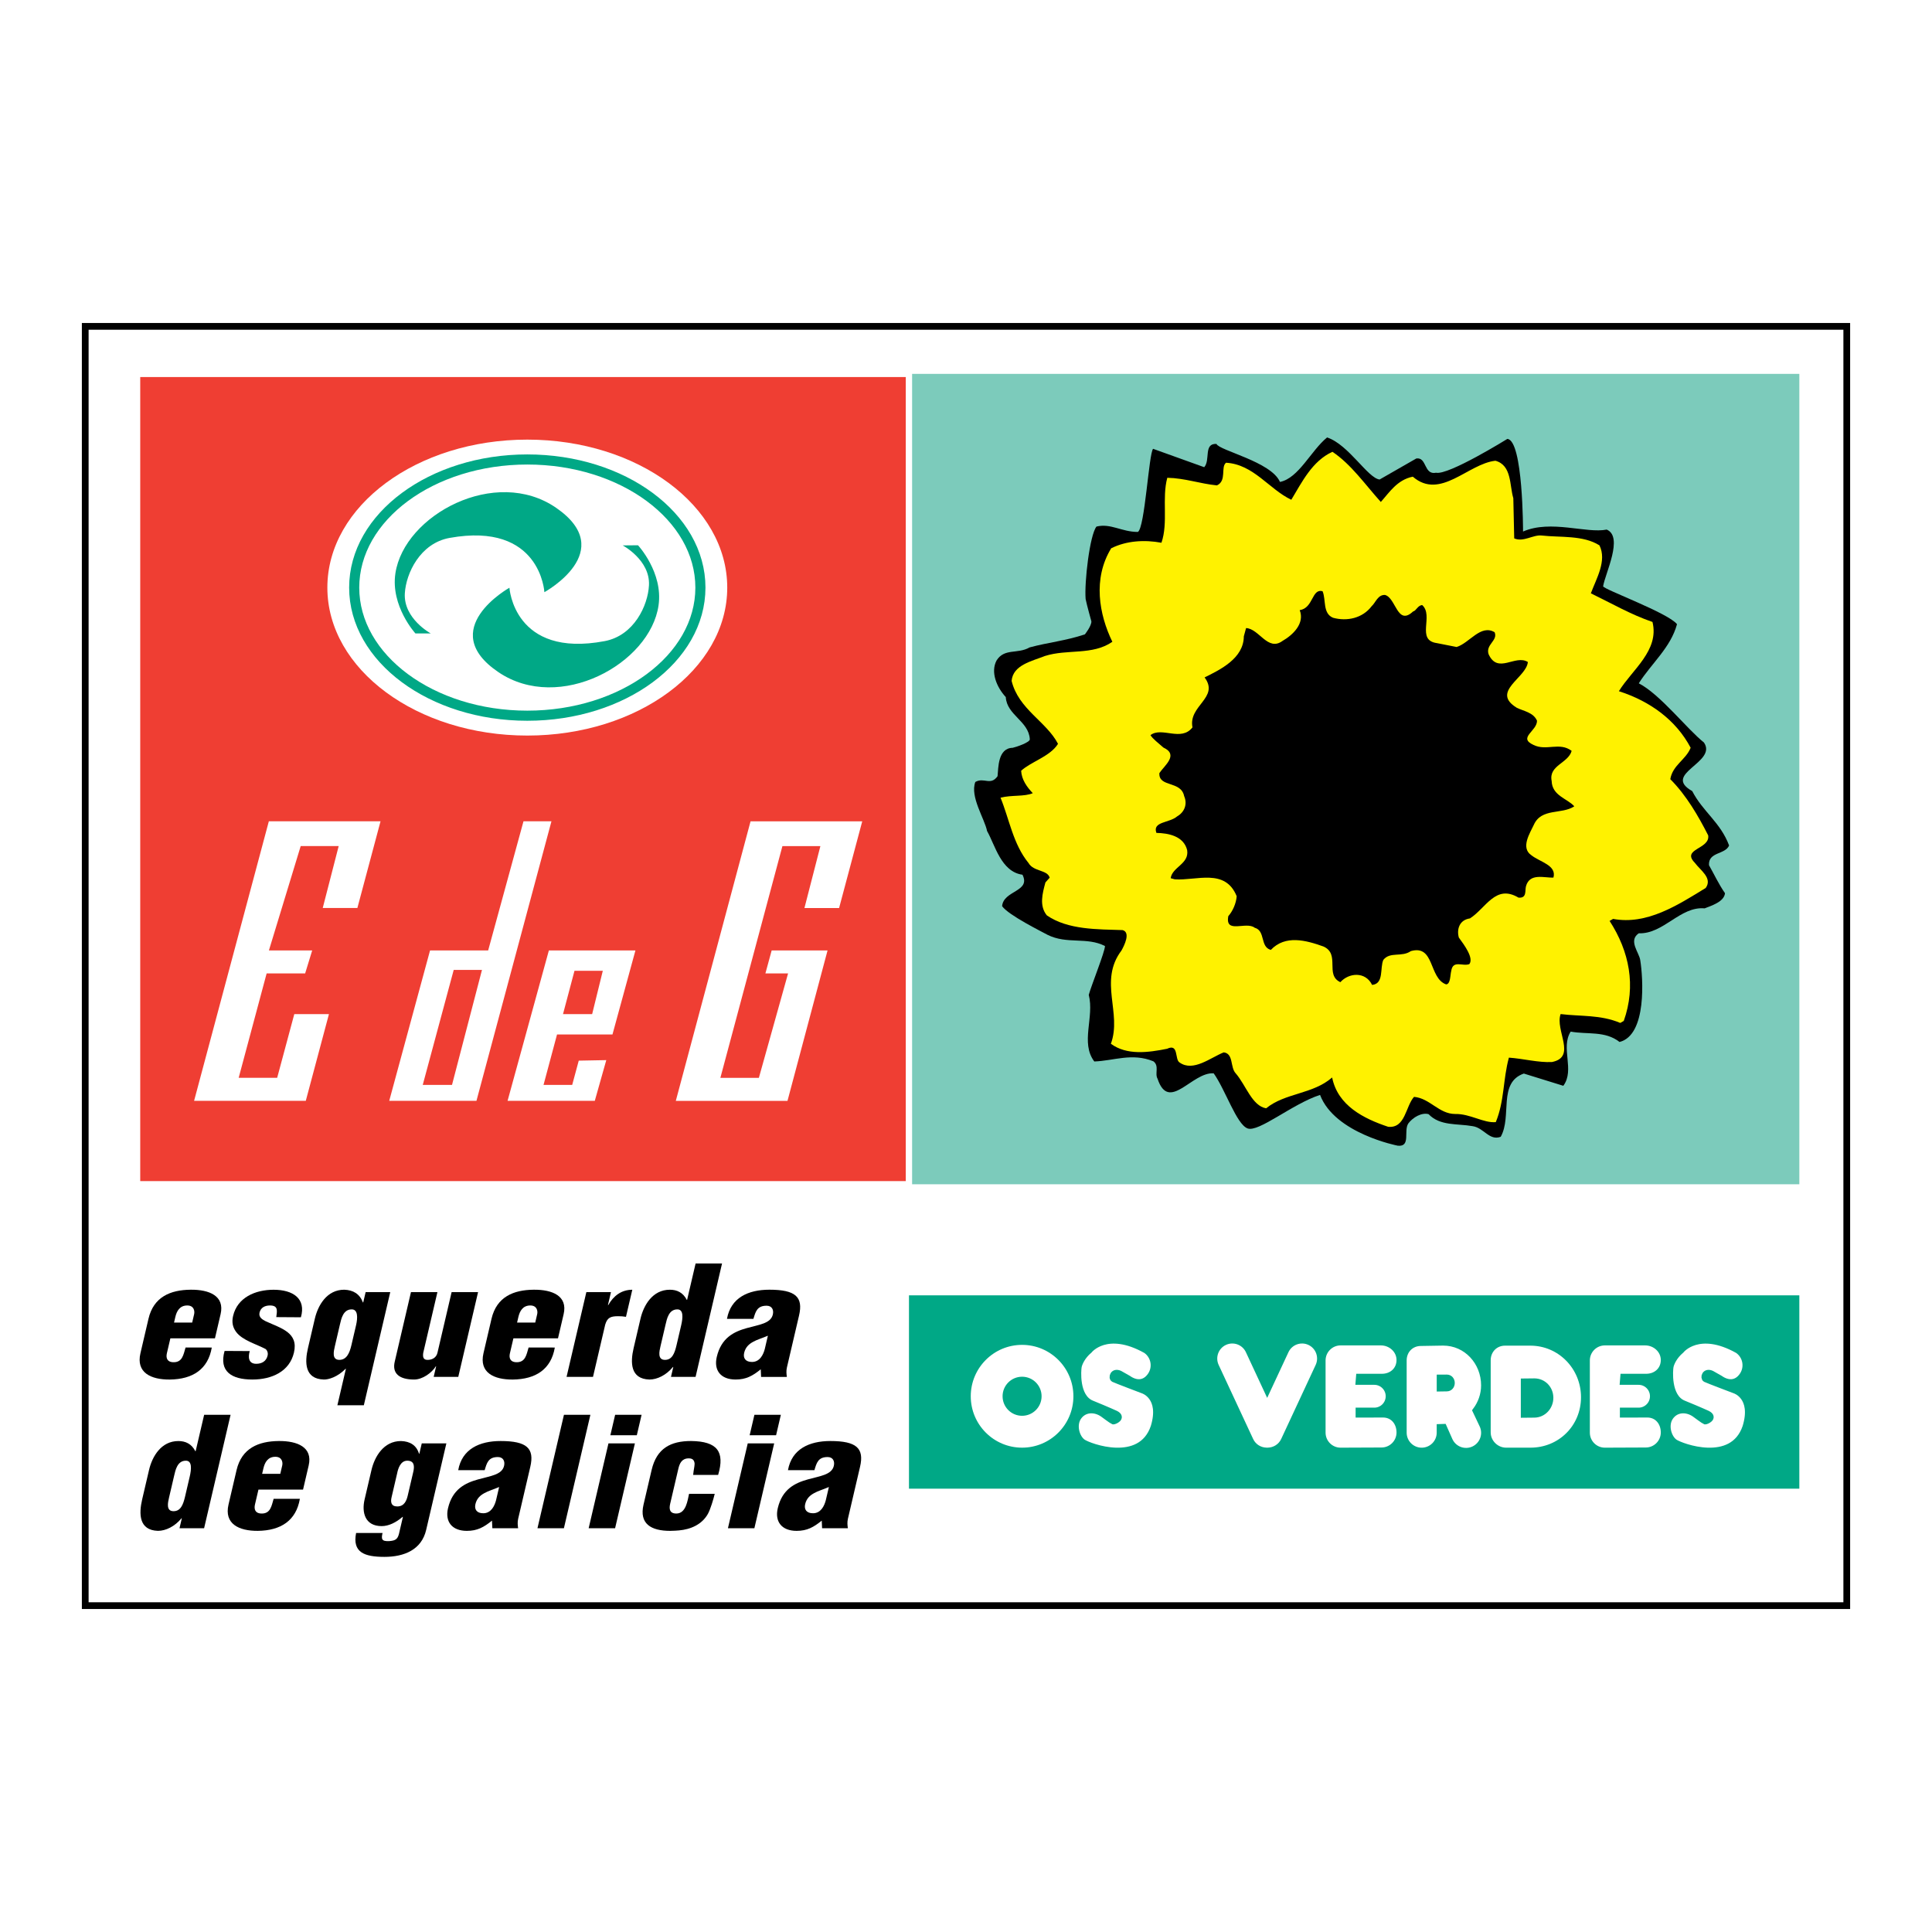 <?xml version="1.0" encoding="utf-8"?>
<!-- Generator: Adobe Illustrator 13.0.0, SVG Export Plug-In . SVG Version: 6.00 Build 14948)  -->
<!DOCTYPE svg PUBLIC "-//W3C//DTD SVG 1.0//EN" "http://www.w3.org/TR/2001/REC-SVG-20010904/DTD/svg10.dtd">
<svg version="1.0" id="Layer_1" xmlns="http://www.w3.org/2000/svg" xmlns:xlink="http://www.w3.org/1999/xlink" x="0px" y="0px"
	 width="192.756px" height="192.756px" viewBox="0 0 192.756 192.756" enable-background="new 0 0 192.756 192.756"
	 xml:space="preserve">
<g>
	<polygon fill-rule="evenodd" clip-rule="evenodd" fill="#FFFFFF" points="0,0 192.756,0 192.756,192.756 0,192.756 0,0 	"/>
	<polygon fill-rule="evenodd" clip-rule="evenodd" fill="#7CCBBB" points="179.52,118.155 179.52,37.302 90.685,37.302 
		90.685,118.155 179.52,118.155 	"/>
	
		<polygon fill-rule="evenodd" clip-rule="evenodd" fill="#EF3E33" stroke="#FFFFFF" stroke-width="0.631" stroke-miterlimit="2.613" points="
		90.685,118.155 90.685,37.302 13.675,37.302 13.675,118.155 90.685,118.155 	"/>
	<path fill-rule="evenodd" clip-rule="evenodd" fill="#FFFFFF" d="M52.609,43.861c-11.017,0-19.948,6.609-19.948,14.763
		c0,8.153,8.931,14.763,19.948,14.763s19.948-6.61,19.948-14.763C72.557,50.47,63.626,43.861,52.609,43.861L52.609,43.861z"/>
	<path fill="none" stroke="#00A886" stroke-width="1.008" stroke-miterlimit="2.613" d="M52.609,45.842
		c-9.538,0-17.271,5.723-17.271,12.782c0,7.059,7.733,12.782,17.271,12.782c9.538,0,17.271-5.723,17.271-12.782
		C69.88,51.564,62.147,45.842,52.609,45.842"/>
	<path fill-rule="evenodd" clip-rule="evenodd" fill="#00A886" d="M42.975,63.198c0,0-2.733-1.479-2.585-4
		c0.118-2,1.528-5.001,4.465-5.53c9.087-1.638,9.459,5.413,9.459,5.413s7.454-4.079,1.175-8.414
		c-6.051-4.177-15.158,0.706-16.039,6.531c-0.495,3.271,1.998,6.001,1.998,6.001H42.975L42.975,63.198z"/>
	<path fill-rule="evenodd" clip-rule="evenodd" fill="#00A886" d="M62.127,54.415c0,0,2.747,1.454,2.621,3.977
		c-0.099,2.001-1.481,5.015-4.414,5.571c-9.072,1.722-9.508-5.325-9.508-5.325s-7.416,4.147-1.098,8.423
		c6.089,4.122,15.15-0.846,15.978-6.678c0.465-3.275-2.052-5.982-2.052-5.982L62.127,54.415L62.127,54.415z"/>
	<polygon fill-rule="evenodd" clip-rule="evenodd" fill="#FFFFFF" points="35.656,90.589 37.966,81.941 26.822,81.941 
		19.365,109.828 30.509,109.828 32.818,101.18 29.361,101.18 27.653,107.534 23.812,107.534 26.602,97.12 30.444,97.12 
		31.147,94.826 26.829,94.826 30.001,84.412 33.791,84.412 32.2,90.589 35.656,90.589 	"/>
	<polygon fill-rule="evenodd" clip-rule="evenodd" fill="#FFFFFF" points="75.712,107.539 71.871,107.539 78.061,84.417 
		81.85,84.417 80.259,90.595 83.716,90.595 86.025,81.946 74.882,81.946 67.425,109.834 78.568,109.834 82.565,94.826 
		76.989,94.826 76.364,97.12 78.626,97.12 75.712,107.539 	"/>
	<path fill-rule="evenodd" clip-rule="evenodd" fill="#FFFFFF" d="M52.229,81.941l-3.525,12.885h-5.798l-4.072,15.002h8.703
		l7.481-27.887H52.229L52.229,81.941z M45.097,108.24h-2.92l3.09-11.473h2.82L45.097,108.24L45.097,108.24z"/>
	<path fill-rule="evenodd" clip-rule="evenodd" fill="#FFFFFF" d="M61.106,103.209l2.291-8.383h-8.636l-4.12,15.002h8.702
		l1.146-4.06l-2.747,0.052l-0.654,2.42h-2.86l1.347-5.031H61.106L61.106,103.209z M57.317,96.855h2.826l-1.064,4.324h-2.908
		L57.317,96.855L57.317,96.855z"/>
	<path fill-rule="evenodd" clip-rule="evenodd" d="M151.954,53.031c2.784-1.208,6.309,0.215,8.348-0.194
		c1.702,0.721-0.16,4.385-0.359,5.659c0.062,0.312,6.498,2.658,7.372,3.781c-0.635,2.336-2.53,3.885-3.814,5.897
		c2.134,1.098,4.804,4.557,6.501,5.905c1.372,1.998-4.239,3.124-1.171,4.846c1.061,2.061,2.832,3.134,3.682,5.432
		c-0.399,0.924-2.083,0.613-2.008,1.961c0.499,0.875,0.962,1.886,1.598,2.797c-0.087,0.862-1.371,1.25-2.032,1.512
		c-2.444-0.224-4.09,2.575-6.571,2.488c-1.085,0.737,0.062,1.936,0.15,2.698c0.275,1.698,0.683,7.452-2.067,8.144
		c-1.46-1.136-3.192-0.723-4.876-1.034c-1.035,1.636,0.438,3.809-0.734,5.407l-3.941-1.222c-2.606,0.913-1.158,4.26-2.305,6.309
		c-1.147,0.425-1.672-0.898-2.807-1.061c-1.547-0.274-3.243,0.001-4.391-1.197c-0.686-0.188-1.559,0.312-2.021,0.925
		c-0.498,0.749,0.277,2.349-1.047,2.223c0,0-6.295-1.214-7.759-5.067c-2.744,0.876-6.143,3.776-7.245,3.338
		s-2.196-3.846-3.369-5.494c-2.171-0.149-4.464,3.948-5.6,0.539c-0.3-0.524,0.199-1.273-0.413-1.735
		c-2.12-0.874-3.966-0.049-5.898,0.015c-1.41-1.861,0.023-4.422-0.552-6.645c0.262-0.962,1.607-4.284,1.619-4.872
		c-1.809-0.936-3.791-0.148-5.737-1.122c-0.512-0.287-3.892-1.947-4.528-2.858c0.137-1.586,2.894-1.425,2.032-3.136
		c-2.133-0.287-2.732-2.959-3.531-4.357c-0.25-1.249-1.723-3.422-1.174-4.896c0.873-0.5,1.509,0.412,2.219-0.575
		c0.088-0.862,0.024-2.798,1.509-2.835c0.312-0.062,1.771-0.55,1.708-0.863c-0.101-1.799-2.296-2.397-2.396-4.196
		c-0.91-0.986-1.535-2.485-0.924-3.646c0.785-1.262,2.082-0.613,3.304-1.312c1.908-0.513,3.567-0.651,5.513-1.301
		c0,0,0.673-0.85,0.647-1.299c0,0-0.449-1.599-0.574-2.223c-0.138-1.661,0.409-6.383,1.082-7.232
		c1.422-0.35,2.508,0.536,4.129,0.536c0.698-0.4,1.094-7.819,1.519-8.294l5.102,1.834c0.636-0.712-0.089-2.386,1.221-2.323
		c0.263,0.662,5.469,1.772,6.337,3.794c1.871-0.375,3.104-3.144,4.702-4.439c2.142,0.707,4.055,4.058,5.238,4.198l3.666-2.1
		c1.072-0.15,0.724,1.673,1.971,1.423c1.234,0.272,7.108-3.375,7.108-3.375C151.968,43.923,151.954,53.031,151.954,53.031
		L151.954,53.031z"/>
	<path fill-rule="evenodd" clip-rule="evenodd" fill="#FFF200" d="M150.984,49.706l0.089,4.009c0.923,0.399,1.87-0.375,2.731-0.288
		c1.857,0.212,4.14-0.052,5.774,0.984c0.761,1.536-0.311,3.31-0.858,4.784c2.083,1.011,3.991,2.122,6.149,2.858
		c0.699,2.847-2.031,4.76-3.353,6.908c3.118,0.999,5.701,2.883,7.161,5.643c-0.474,1.199-1.795,1.724-2.031,3.136
		c1.622,1.623,2.819,3.721,3.78,5.606c0.213,1.386-2.718,1.325-1.333,2.736c0.537,0.737,1.796,1.523,1.086,2.51
		c-2.83,1.737-5.873,3.711-9.24,3.088l-0.35,0.2c1.972,3.046,2.659,6.481,1.414,9.979l-0.35,0.199
		c-1.983-0.836-3.954-0.635-5.949-0.884c-0.586,1.61,1.635,4.283-0.858,4.783c-1.348,0.075-2.856-0.336-4.304-0.436
		c-0.598,2.198-0.435,4.31-1.307,6.434c-1.21,0.112-2.569-0.849-4.054-0.812c-1.621,0.001-2.52-1.572-4.104-1.709
		c-0.849,0.95-0.859,3.16-2.581,2.986c-2.432-0.811-5.026-2.108-5.589-4.919c-1.933,1.687-4.688,1.525-6.584,3.075
		c-1.409-0.236-2.021-2.322-3.032-3.483c-0.573-0.6-0.2-1.974-1.198-2.098c-1.321,0.524-3.042,1.975-4.401,1.014
		c-0.512-0.288-0.063-1.937-1.248-1.374c-1.871,0.376-4.016,0.676-5.612-0.497c1.134-3.085-1.25-6.244,1.057-9.306
		c0.286-0.512,0.934-1.811,0.111-2.036c-2.482-0.086-5.45-0.011-7.559-1.471c-0.773-0.949-0.438-2.186-0.139-3.285l0.424-0.475
		c-0.225-0.799-1.609-0.586-2.108-1.46c-1.547-1.898-1.91-4.358-2.796-6.519c1.109-0.288,2.382-0.088,3.218-0.451
		c-0.574-0.599-1.111-1.336-1.161-2.235c0.985-0.912,2.893-1.425,3.678-2.687c-1.16-2.235-3.93-3.433-4.629-6.281
		c0.137-1.586,2.007-1.962,3.329-2.486c2.257-0.713,4.727-0.04,6.722-1.414c-1.323-2.722-1.973-6.294-0.116-9.33
		c1.534-0.763,3.33-0.864,5.014-0.552c0.697-2.024,0.023-4.421,0.583-6.482c1.759,0.037,3.231,0.586,4.952,0.76
		c1.01-0.462,0.349-1.824,0.91-2.261c2.756,0.161,4.291,2.646,6.511,3.694c1.072-1.773,2.082-3.86,4.102-4.785
		c1.871,1.248,3.244,3.246,4.829,5.006c0.848-0.949,1.633-2.212,3.191-2.524c2.744,2.372,5.512-1.301,8.243-1.589
		C150.846,46.421,150.597,48.419,150.984,49.706L150.984,49.706z"/>
	<path fill-rule="evenodd" clip-rule="evenodd" d="M140.984,61.006c0.312-0.062,0.462-0.612,0.91-0.637
		c1.186,1.062-0.659,3.51,1.474,3.796l1.958,0.386c1.284-0.388,2.394-2.299,3.791-1.475c0.362,0.837-0.923,1.224-0.598,2.198
		c0.924,2.023,2.656-0.014,3.916,0.773c-0.137,1.586-3.752,2.961-1.096,4.572c0.648,0.324,1.646,0.449,2.009,1.286
		c0.013,1.037-1.933,1.687-0.36,2.411c1.297,0.649,2.594-0.326,3.816,0.598c-0.337,1.237-2.308,1.437-1.995,2.999
		c0.039,1.486,1.585,1.76,2.259,2.534c-1.259,0.837-3.28,0.139-4.04,1.85c-0.361,0.787-1.358,2.286-0.235,3.035
		c0.848,0.674,2.531,0.986,2.195,2.222c-0.897,0.051-2.37-0.499-2.743,0.875c-0.112,0.413,0.112,1.212-0.748,1.125
		c-2.283-1.361-3.229,1.038-4.838,2.075c-1.073,0.15-1.335,1.112-1.11,1.911c0.537,0.737,1.511,2.035,1.05,2.647
		c-0.661,0.263-1.646-0.449-1.809,0.688c-0.112,0.412-0.062,1.312-0.511,1.337c-1.746-0.624-1.124-3.997-3.519-3.321
		c-0.91,0.638-2.07,0.026-2.743,0.875c-0.361,0.787,0.088,2.385-1.122,2.499c-0.661-1.361-2.32-1.223-3.167-0.273
		c-1.572-0.724,0.023-2.798-1.686-3.56c-1.746-0.624-3.805-1.185-5.251,0.34c-1.098-0.3-0.512-1.911-1.609-2.21
		c-0.849-0.675-2.98,0.663-2.632-1.161c0.424-0.475,0.785-1.262,0.835-1.986c-1.148-2.822-4.004-1.535-6.175-1.684l-0.411-0.112
		c0.162-1.137,1.857-1.412,1.645-2.798c-0.35-1.424-1.896-1.698-3.068-1.723c-0.425-1.148,1.297-0.975,2.07-1.649
		c0.698-0.4,1.06-1.187,0.697-2.023c-0.312-1.561-2.569-0.849-2.47-2.297c0.498-0.75,1.97-1.825,0.397-2.548
		c-0.475-0.424-1.085-0.886-1.285-1.236c1.122-0.874,3.056,0.686,4.19-0.775c-0.438-2.186,2.718-2.949,1.208-4.984
		c1.534-0.762,3.903-1.888,3.914-4.099l0.225-0.824c1.31,0.062,2.158,2.36,3.63,1.285c1.047-0.6,2.244-1.75,1.72-3.073
		c1.385-0.213,1.184-2.186,2.281-1.887c0.362,0.836-0.012,2.211,1.049,2.647c1.372,0.375,2.931,0.061,3.854-1.163
		c0.387-0.338,0.61-1.162,1.334-1.112C139.288,59.658,139.401,62.493,140.984,61.006L140.984,61.006z"/>
	<polygon fill-rule="evenodd" clip-rule="evenodd" fill="#00A886" points="179.52,148.526 179.52,129.236 90.689,129.236 
		90.689,148.526 179.52,148.526 	"/>
	
		<path fill-rule="evenodd" clip-rule="evenodd" fill="#FFFFFF" stroke="#00A886" stroke-width="0.631" stroke-miterlimit="2.613" d="
		M101.973,133.862c-3.002,0-5.436,2.438-5.436,5.443c0,3.007,2.434,5.444,5.436,5.444s5.436-2.438,5.436-5.444
		C107.408,136.3,104.975,133.862,101.973,133.862L101.973,133.862z M101.974,140.938c-0.901,0-1.631-0.73-1.631-1.633
		s0.729-1.634,1.631-1.634c0.9,0,1.63,0.731,1.63,1.634S102.874,140.938,101.974,140.938L101.974,140.938z"/>
	
		<path fill-rule="evenodd" clip-rule="evenodd" fill="#FFFFFF" stroke="#00A886" stroke-width="0.631" stroke-miterlimit="2.613" d="
		M152.678,133.94h-2.52c-1.002,0-1.747,0.771-1.747,1.773v7.2c0,1.003,0.85,1.836,1.852,1.836h2.431
		c3.002,0,5.358-2.342,5.358-5.349S155.68,133.94,152.678,133.94L152.678,133.94z M153.065,141.122l-1.017,0.01v-3.284l1.031-0.011
		c0.901,0,1.584,0.72,1.584,1.622S153.967,141.122,153.065,141.122L153.065,141.122z"/>
	
		<path fill-rule="evenodd" clip-rule="evenodd" fill="#FFFFFF" stroke="#00A886" stroke-width="0.631" stroke-miterlimit="2.613" d="
		M111.303,141.05c0,0-0.775-0.359-2.386-1.016c-1.61-0.657-1.372-3.367-1.312-3.685c0.059-0.316,0.35-1.021,1.073-1.631
		c0,0,1.729-2.21,5.665,0c0.82,0.576,1.021,1.709,0.445,2.531c-0.574,0.822-1.419,0.857-2.239,0.281l-0.838-0.474
		c-0.659-0.295-0.827,0.408-0.589,0.528c0.239,0.119,2.922,1.134,2.922,1.134s1.995,0.623,1.074,3.644
		c-1.312,3.882-6.44,1.971-7.076,1.536c-0.637-0.436-1.021-1.71-0.446-2.532c0.575-0.822,1.631-0.862,2.451-0.287
		c0,0,0.931,0.693,1.022,0.717C111.162,141.821,112.076,141.441,111.303,141.05L111.303,141.05z"/>
	
		<path fill-rule="evenodd" clip-rule="evenodd" fill="#FFFFFF" stroke="#00A886" stroke-width="0.631" stroke-miterlimit="2.613" d="
		M170.35,141.05c0,0-0.775-0.359-2.385-1.016c-1.611-0.657-1.372-3.367-1.312-3.685c0.06-0.316,0.35-1.021,1.073-1.631
		c0,0,1.729-2.21,5.665,0c0.821,0.576,1.021,1.709,0.446,2.531c-0.575,0.822-1.419,0.857-2.24,0.281l-0.837-0.474
		c-0.659-0.295-0.828,0.408-0.589,0.528c0.238,0.119,2.922,1.134,2.922,1.134s1.995,0.623,1.073,3.644
		c-1.312,3.882-6.44,1.971-7.076,1.536c-0.636-0.436-1.021-1.71-0.445-2.532s1.63-0.862,2.451-0.287c0,0,0.931,0.693,1.022,0.717
		C170.209,141.821,171.124,141.441,170.35,141.05L170.35,141.05z"/>
	
		<path fill-rule="evenodd" clip-rule="evenodd" fill="#FFFFFF" stroke="#00A886" stroke-width="0.631" stroke-miterlimit="2.613" d="
		M147.916,142.186l-0.686-1.447c0.529-0.706,0.854-1.573,0.854-2.523c0-2.333-1.771-4.281-4.101-4.281l-2.222,0.037
		c-1.003,0-1.734,0.759-1.734,1.763v7.199c0,1.004,0.812,1.817,1.815,1.817c1.002,0,1.814-0.813,1.814-1.817v-0.538
		c0,0,0.326-0.009,0.375-0.011l0.594,1.338c0.424,0.91,1.504,1.304,2.412,0.88C147.946,144.177,148.339,143.096,147.916,142.186
		L147.916,142.186z M144.346,138.502l-0.688,0.011v-1.052l0.688-0.004c0.288,0,0.481,0.231,0.481,0.521
		C144.827,138.266,144.634,138.502,144.346,138.502L144.346,138.502z"/>
	
		<path fill-rule="evenodd" clip-rule="evenodd" fill="#FFFFFF" stroke="#00A886" stroke-width="0.631" stroke-miterlimit="2.613" d="
		M130.674,133.896c-0.909-0.424-1.988-0.03-2.412,0.88l-1.836,3.943l-1.837-3.943c-0.424-0.91-1.503-1.304-2.412-0.88
		c-0.908,0.424-1.301,1.506-0.878,2.416l3.442,7.391c0.303,0.65,0.941,1.03,1.613,1.043c0.024,0.001,0.047,0.003,0.071,0.004
		c0.022-0.001,0.046-0.003,0.07-0.004c0.671-0.013,1.311-0.393,1.614-1.043l3.441-7.391
		C131.975,135.402,131.582,134.32,130.674,133.896L130.674,133.896z"/>
	
		<path fill-rule="evenodd" clip-rule="evenodd" fill="#FFFFFF" stroke="#00A886" stroke-width="0.631" stroke-miterlimit="2.613" d="
		M135.566,141.117v-0.36h1.549c0.802,0,1.452-0.65,1.452-1.454c0-0.803-0.65-1.454-1.452-1.454h-1.549l0.038-0.47h2.266
		c1.002,0,1.776-0.686,1.776-1.689s-0.871-1.774-1.873-1.774h-4.021c-1.003,0-1.815,0.814-1.815,1.818v7.199
		c0,1.004,0.812,1.817,1.815,1.817l4.08-0.017c1.003,0,1.815-0.813,1.815-1.817s-0.656-1.805-1.659-1.805L135.566,141.117
		L135.566,141.117z"/>
	
		<path fill-rule="evenodd" clip-rule="evenodd" fill="#FFFFFF" stroke="#00A886" stroke-width="0.631" stroke-miterlimit="2.613" d="
		M161.932,141.117v-0.36h1.55c0.802,0,1.451-0.65,1.451-1.454c0-0.803-0.649-1.454-1.451-1.454h-1.55l0.039-0.47h2.266
		c1.002,0,1.776-0.686,1.776-1.689s-0.871-1.774-1.873-1.774h-4.022c-1.002,0-1.814,0.814-1.814,1.818v7.199
		c0,1.004,0.812,1.817,1.814,1.817l4.081-0.017c1.002,0,1.814-0.813,1.814-1.817s-0.656-1.805-1.658-1.805L161.932,141.117
		L161.932,141.117z"/>
	<polygon fill="none" stroke="#000000" stroke-width="0.672" stroke-miterlimit="2.613" points="8.504,32.561 184.252,32.561 
		184.252,160.195 8.504,160.195 8.504,32.561 	"/>
	<path fill-rule="evenodd" clip-rule="evenodd" d="M17.364,131.951l0.131-0.563c0.139-0.593,0.447-1.141,1.188-1.141
		c0.675,0,0.757,0.563,0.686,0.867l-0.195,0.837H17.364L17.364,131.951z M21.447,133.523l0.562-2.409
		c0.426-1.826-1.136-2.455-2.974-2.439c-2.037,0.015-3.712,0.719-4.22,2.896l-0.804,3.441c-0.452,1.935,1.043,2.642,2.931,2.626
		c2.289-0.03,3.813-1.022,4.187-3.194l-2.616-0.003c-0.214,0.708-0.304,1.513-1.265,1.468c-0.569-0.03-0.708-0.426-0.598-0.896
		l0.348-1.488H21.447L21.447,133.523z"/>
	<path fill-rule="evenodd" clip-rule="evenodd" d="M27.564,131.409c0.068-0.573,0.239-1.162-0.626-1.162
		c-0.513,0-0.927,0.212-1.043,0.711c-0.106,0.453,0.255,0.68,0.61,0.861c1.542,0.711,3.292,1.119,2.822,3.13
		c-0.44,1.887-2.207,2.687-4.147,2.687c-2.084,0-3.349-0.814-2.773-2.853l2.509,0.014c-0.17,0.589-0.147,1.269,0.647,1.269
		c0.562,0,1.003-0.257,1.134-0.814c0.06-0.257-0.017-0.498-0.179-0.648c-0.952-0.513-2.344-0.874-2.971-1.732
		c-0.337-0.467-0.436-0.964-0.292-1.582c0.426-1.826,2.196-2.611,4.043-2.611c1.927,0,3.259,0.876,2.722,2.747L27.564,131.409
		L27.564,131.409z"/>
	<path fill-rule="evenodd" clip-rule="evenodd" d="M35.06,134.211c-0.19,0.814-0.491,1.463-1.205,1.463
		c-0.764,0-0.563-0.859-0.447-1.357l0.51-2.186c0.127-0.543,0.315-1.493,1.162-1.493c0.651-0.015,0.613,0.859,0.444,1.583
		L35.06,134.211L35.06,134.211z M38.936,128.913H36.48l-0.24,1.028h-0.033c-0.318-0.843-0.958-1.235-1.864-1.266
		c-1.742,0-2.624,1.57-2.933,2.897l-0.683,2.925c-0.334,1.433-0.337,3.078,1.574,3.139c0.461,0.015,1.369-0.242,2.177-1.072h0.033
		l-0.85,3.639H36.3L38.936,128.913L38.936,128.913z"/>
	<path fill-rule="evenodd" clip-rule="evenodd" d="M43.268,137.373l0.245-1.05h-0.034c-0.401,0.648-1.324,1.313-2.157,1.313
		c-1.526,0-2.208-0.635-1.94-1.78l1.621-6.943h2.639l-1.414,6.053c-0.058,0.393-0.022,0.739,0.485,0.709
		c0.47-0.016,0.831-0.271,0.933-0.709l1.413-6.053h2.639l-1.976,8.46H43.268L43.268,137.373z"/>
	<path fill-rule="evenodd" clip-rule="evenodd" d="M51.59,131.951l0.131-0.563c0.139-0.593,0.447-1.141,1.188-1.141
		c0.675,0,0.758,0.563,0.687,0.867l-0.195,0.837H51.59L51.59,131.951z M55.672,133.523l0.562-2.409
		c0.426-1.826-1.136-2.455-2.975-2.439c-2.037,0.015-3.711,0.719-4.22,2.896l-0.803,3.441c-0.452,1.935,1.043,2.642,2.931,2.626
		c2.289-0.03,3.813-1.022,4.187-3.194l-2.616-0.003c-0.215,0.708-0.304,1.513-1.265,1.468c-0.569-0.03-0.708-0.426-0.598-0.896
		l0.348-1.488H55.672L55.672,133.523z"/>
	<path fill-rule="evenodd" clip-rule="evenodd" d="M60.957,128.913l-0.302,1.293h0.034c0.51-0.908,1.302-1.528,2.396-1.528
		l-0.631,2.702c-0.254-0.046-0.516-0.061-0.781-0.061c-0.747,0-1.077,0.136-1.289,0.831l-1.22,5.223h-2.638l1.975-8.46H60.957
		L60.957,128.913z"/>
	<path fill-rule="evenodd" clip-rule="evenodd" d="M66.408,132.131c0.127-0.542,0.315-1.492,1.161-1.492
		c0.65-0.016,0.562,0.859,0.393,1.583l-0.465,1.99c-0.19,0.814-0.44,1.463-1.154,1.463c-0.763,0-0.562-0.859-0.446-1.357
		L66.408,132.131L66.408,132.131z M69.397,137.373l2.642-11.317h-2.638l-0.848,3.632H68.52c-0.375-0.74-0.991-1.012-1.687-1.012
		c-1.743,0-2.624,1.57-2.933,2.897l-0.683,2.925c-0.334,1.433-0.337,3.078,1.574,3.139c0.78,0,1.679-0.438,2.35-1.253h0.033
		l-0.231,0.989H69.397L69.397,137.373z"/>
	<path fill-rule="evenodd" clip-rule="evenodd" d="M76.301,134.596c-0.144,0.545-0.486,1.286-1.276,1.286
		c-0.639,0-0.904-0.378-0.78-0.908c0.134-0.575,0.491-0.878,0.876-1.09c0.39-0.227,0.892-0.362,1.491-0.62L76.301,134.596
		L76.301,134.596z M75.934,137.376h2.572c-0.045-0.302-0.071-0.619,0.003-0.937l1.211-5.188c0.433-1.854-0.344-2.577-2.961-2.577
		c-2.107,0-3.853,0.799-4.229,2.909h2.638c0.215-0.707,0.355-1.311,1.315-1.311c0.53,0,0.732,0.407,0.623,0.875
		c-0.211,0.906-1.378,1.012-2.602,1.359c-1.267,0.354-2.545,0.959-2.993,2.876c-0.312,1.339,0.397,2.254,1.881,2.254
		c1.043,0,1.691-0.36,2.509-1.021L75.934,137.376L75.934,137.376z"/>
	<path fill-rule="evenodd" clip-rule="evenodd" d="M17.375,147.228c0.126-0.543,0.315-1.493,1.161-1.493
		c0.65-0.015,0.562,0.86,0.393,1.584l-0.464,1.99c-0.19,0.814-0.441,1.463-1.154,1.463c-0.762,0-0.562-0.86-0.446-1.357
		L17.375,147.228L17.375,147.228z M20.364,152.47l2.642-11.317h-2.638l-0.848,3.631h-0.033c-0.374-0.739-0.991-1.011-1.687-1.011
		c-1.743,0-2.624,1.57-2.933,2.897l-0.683,2.925c-0.334,1.433-0.336,3.078,1.574,3.138c0.78,0,1.678-0.438,2.35-1.252h0.033
		l-0.231,0.989H20.364L20.364,152.47z"/>
	<path fill-rule="evenodd" clip-rule="evenodd" d="M26.153,147.047l0.131-0.562c0.139-0.594,0.448-1.141,1.188-1.141
		c0.674,0,0.758,0.562,0.686,0.866l-0.195,0.837H26.153L26.153,147.047z M30.235,148.619l0.562-2.409
		c0.426-1.825-1.136-2.454-2.974-2.439c-2.038,0.016-3.711,0.72-4.22,2.896l-0.804,3.441c-0.452,1.934,1.042,2.641,2.931,2.626
		c2.289-0.03,3.813-1.022,4.188-3.194l-2.617-0.003c-0.214,0.708-0.303,1.513-1.265,1.468c-0.57-0.031-0.708-0.426-0.599-0.896
		l0.348-1.489H30.235L30.235,148.619z"/>
	<path fill-rule="evenodd" clip-rule="evenodd" d="M39.625,146.988c0.085-0.438,0.326-1.254,1.005-1.254
		c0.713,0,0.735,0.544,0.602,1.118l-0.547,2.343c-0.12,0.514-0.34,1.103-1.053,1.103c-0.613,0-0.677-0.438-0.567-0.906
		L39.625,146.988L39.625,146.988z M35.529,152.944c-0.389,1.946,0.837,2.385,2.828,2.385c1.973,0,3.699-0.71,4.161-2.688
		l2.015-8.632h-2.455l-0.24,1.029h-0.033c-0.252-0.843-0.89-1.235-1.795-1.266c-1.743,0-2.64,1.57-2.95,2.899l-0.685,2.932
		c-0.303,1.299,0.043,2.657,1.703,2.657c0.713,0,1.428-0.362,2.089-0.921H40.2l-0.4,1.715c-0.145,0.549-0.402,0.656-0.96,0.702
		c-0.773,0.044-0.813-0.214-0.674-0.809L35.529,152.944L35.529,152.944z"/>
	<path fill-rule="evenodd" clip-rule="evenodd" d="M49.488,149.691c-0.144,0.545-0.485,1.287-1.275,1.287
		c-0.64,0-0.904-0.379-0.781-0.908c0.134-0.575,0.491-0.878,0.876-1.09c0.39-0.227,0.893-0.363,1.491-0.62L49.488,149.691
		L49.488,149.691z M49.121,152.472h2.572c-0.045-0.302-0.071-0.618,0.003-0.935l1.211-5.189c0.433-1.854-0.344-2.577-2.962-2.577
		c-2.106,0-3.853,0.799-4.229,2.909h2.638c0.215-0.706,0.355-1.311,1.315-1.311c0.53,0,0.732,0.408,0.623,0.876
		c-0.211,0.906-1.378,1.012-2.603,1.358c-1.266,0.355-2.544,0.959-2.992,2.876c-0.312,1.339,0.397,2.255,1.881,2.255
		c1.043,0,1.691-0.36,2.508-1.021L49.121,152.472L49.121,152.472z"/>
	<polygon fill-rule="evenodd" clip-rule="evenodd" points="53.624,152.47 56.266,141.152 58.904,141.152 56.262,152.47 
		53.624,152.47 	"/>
	<path fill-rule="evenodd" clip-rule="evenodd" d="M58.731,152.47l1.975-8.461h2.638l-1.975,8.461H58.731L58.731,152.47z
		 M60.897,143.192l0.476-2.04h2.639l-0.476,2.04H60.897L60.897,143.192z"/>
	<path fill-rule="evenodd" clip-rule="evenodd" d="M69.155,147.151l0.02-0.153c0.025-0.318,0.119-0.65,0.127-0.968
		c-0.035-0.349-0.191-0.529-0.588-0.529c-0.678,0-0.906,0.483-1.033,1.027l-0.816,3.493c-0.124,0.529-0.064,0.983,0.614,0.983
		c0.977,0,1.121-1.331,1.269-1.966h2.56c-0.117,0.499-0.43,1.557-0.686,2.011c-0.595,1.053-1.705,1.534-2.875,1.64
		c-0.251,0.015-0.49,0.045-0.887,0.045c-1.889,0-3.105-0.692-2.654-2.622l0.805-3.447c0.507-2.172,1.904-2.895,3.942-2.895
		c2.598,0.03,3.389,1.053,2.696,3.381H69.155L69.155,147.151z"/>
	<path fill-rule="evenodd" clip-rule="evenodd" d="M72.627,152.47l1.975-8.461h2.638l-1.975,8.461H72.627L72.627,152.47z
		 M74.793,143.192l0.476-2.04h2.638l-0.476,2.04H74.793L74.793,143.192z"/>
	<path fill-rule="evenodd" clip-rule="evenodd" d="M82.387,149.691c-0.144,0.545-0.485,1.287-1.275,1.287
		c-0.64,0-0.904-0.379-0.781-0.908c0.134-0.575,0.491-0.878,0.876-1.09c0.39-0.227,0.893-0.363,1.491-0.62L82.387,149.691
		L82.387,149.691z M82.02,152.472h2.572c-0.046-0.302-0.071-0.618,0.002-0.935l1.211-5.189c0.433-1.854-0.344-2.577-2.961-2.577
		c-2.107,0-3.853,0.799-4.229,2.909h2.638c0.215-0.706,0.356-1.311,1.315-1.311c0.53,0,0.732,0.408,0.623,0.876
		c-0.211,0.906-1.378,1.012-2.602,1.358c-1.266,0.355-2.545,0.959-2.993,2.876c-0.312,1.339,0.397,2.255,1.881,2.255
		c1.044,0,1.691-0.36,2.509-1.021L82.02,152.472L82.02,152.472z"/>
</g>
</svg>
